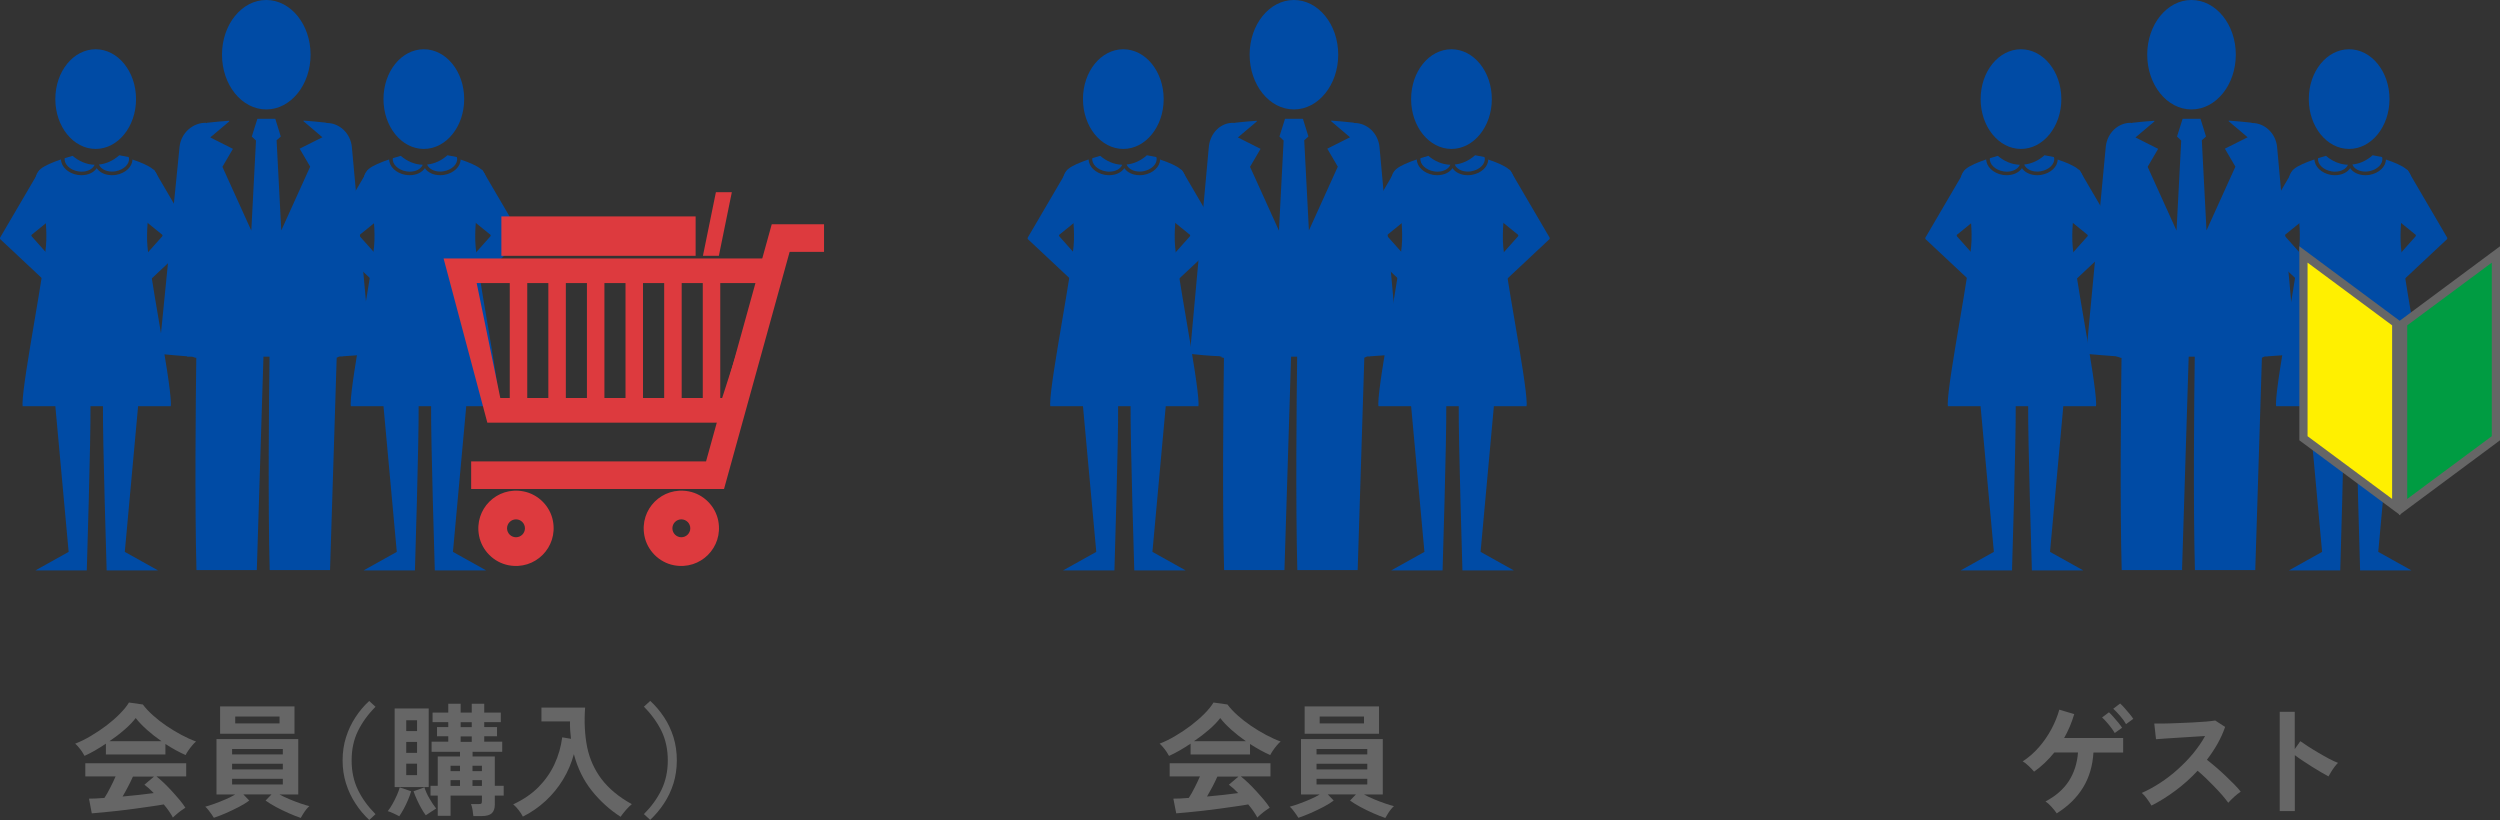 <?xml version="1.0" encoding="UTF-8"?>
<svg id="_レイヤー_2" data-name="レイヤー 2" xmlns="http://www.w3.org/2000/svg" viewBox="0 0 304.51 99.88">
  <rect x="0" y="0" width="304.51" height="99.88" fill="#333333" stroke="none"/>
  <defs>
    <style>
      .cls-1 {
        fill: #004ba5;
      }

      .cls-2 {
        fill: #fff000;
      }

      .cls-3 {
        fill: #009c42;
      }

      .cls-4 {
        fill: #666;
      }

      .cls-5 {
        fill: #dd3a3e;
      }
    </style>
  </defs>
  <g id="design">
    <g>
      <path class="cls-4" d="m10.3,92.07c-.07-.14-.17-.3-.3-.5-.13-.19-.27-.38-.42-.55-.15-.18-.29-.33-.42-.44.62-.24,1.26-.55,1.91-.94.65-.38,1.29-.81,1.9-1.27.61-.47,1.16-.94,1.63-1.43.48-.48.85-.94,1.11-1.37l1.69.24c.32.43.73.87,1.23,1.32.5.45,1.05.88,1.64,1.28s1.2.77,1.82,1.1,1.21.6,1.79.81c-.15.12-.31.28-.48.49s-.33.41-.47.62c-.15.21-.25.39-.32.54-.39-.17-.79-.37-1.21-.6-.42-.23-.83-.48-1.25-.75v1.28h-7.25v-1.32c-.46.31-.91.59-1.36.85s-.87.47-1.25.64h0Zm10.77,7.53c-.12-.23-.28-.49-.47-.77-.19-.28-.41-.56-.65-.85-.46.08-.99.17-1.59.25-.6.09-1.24.18-1.91.27s-1.33.17-1.99.25-1.26.14-1.83.19c-.56.06-1.05.1-1.45.13l-.34-1.79c.22,0,.49,0,.82-.02s.68-.04,1.06-.07c.23-.35.47-.76.71-1.25.25-.48.46-.93.65-1.37h-3.69v-1.6h12.29v1.6h-3.62c.27.21.57.48.9.79.33.32.67.66,1,1.03s.65.72.94,1.07.51.66.68.92c-.13.08-.29.19-.5.34s-.4.3-.58.46c-.19.15-.33.29-.44.4v.02Zm-7.73-9.32h6.33c-.61-.42-1.19-.87-1.74-1.36s-1.02-.97-1.4-1.46c-.34.45-.79.92-1.37,1.42-.57.5-1.18.96-1.83,1.4h.01Zm1.59,6.74c.67-.06,1.33-.13,2-.2.66-.07,1.26-.15,1.8-.22-.43-.44-.81-.78-1.14-1.02l1.17-.99h-2.57c-.17.39-.37.8-.59,1.22-.22.43-.45.83-.67,1.21h0Z"/>
      <path class="cls-4" d="m36.64,99.63c-.44-.15-.93-.34-1.47-.58s-1.06-.49-1.56-.76c-.5-.27-.92-.53-1.26-.78l.72-.75h-3.43l.72.75c-.33.25-.75.51-1.25.77-.5.26-1.02.51-1.56.75-.54.23-1.04.43-1.5.58-.07-.12-.17-.27-.29-.44s-.25-.34-.38-.51-.26-.3-.38-.4c.3-.08.67-.2,1.1-.35.44-.16.88-.33,1.34-.53s.87-.4,1.21-.61h-2.28v-6.75h9.96v6.75h-2.29c.36.2.77.39,1.22.58.46.19.9.36,1.33.51.44.15.8.26,1.09.33-.12.1-.25.24-.39.42s-.27.36-.38.55c-.12.19-.21.34-.28.47h.01Zm-9.83-10.26v-3.33h9.06v3.33h-9.06Zm1.46,2.52h6.18v-.66h-6.18v.66Zm0,1.83h6.18v-.69h-6.18v.69Zm0,1.83h6.18v-.69h-6.18v.69Zm.38-7.44h5.4v-.83h-5.4v.83Z"/>
      <path class="cls-4" d="m44.97,99.87c-.63-.59-1.19-1.25-1.67-2-.49-.74-.87-1.55-1.15-2.43-.28-.88-.42-1.82-.42-2.82s.14-1.96.42-2.83c.28-.88.66-1.69,1.15-2.43.48-.74,1.04-1.4,1.67-1.98l.77.71c-.91.91-1.62,1.89-2.14,2.95s-.77,2.25-.77,3.59.26,2.53.77,3.58c.51,1.06,1.23,2.04,2.14,2.96l-.77.71h0Z"/>
      <path class="cls-4" d="m48.64,99.43c-.18-.1-.41-.22-.7-.35-.29-.14-.52-.23-.71-.28.19-.23.38-.52.57-.86s.37-.69.53-1.05c.16-.36.28-.68.36-.98l1.39.47c-.09.31-.21.65-.37,1.03s-.33.74-.52,1.09c-.19.35-.38.66-.56.93h.01Zm-.57-3.56v-9.58h4.15v9.58h-4.15Zm1.41-6.82h1.32v-1.32h-1.32v1.32Zm0,2.65h1.32v-1.33h-1.32v1.33Zm0,2.71h1.32v-1.39h-1.32v1.39Zm2.38,4.89c-.18-.24-.37-.53-.55-.86-.19-.33-.37-.69-.53-1.05-.17-.36-.3-.7-.41-1.01l1.33-.48c.14.45.34.91.62,1.38.27.47.54.87.81,1.2-.19.11-.41.25-.64.41-.24.17-.45.3-.62.41h-.01Zm5.8.12c-.02-.21-.05-.47-.1-.77s-.11-.53-.19-.71h.9c.19,0,.31-.02.36-.07.05-.04.07-.16.07-.34v-.62h-3.82v2.46h-1.56v-2.46h-.88v-1.2h.88v-3.57h2.71v-.57h-3.46v-1.23h2.03v-.66h-1.37v-1.12h1.37v-.6h-1.91v-1.16h1.91v-1.08h1.51v1.08h1.35v-1.08h1.52v1.08h2.02v1.16h-2.02v.6h1.56v1.12h-1.56v.66h2.19v1.23h-3.61v.57h2.71v3.57h1.08v1.2h-1.08v1.09c0,.49-.13.84-.38,1.07-.25.22-.66.33-1.22.33h-1v.02Zm-2.78-5.49h1.15v-.66h-1.15v.66Zm0,1.8h1.15v-.71h-1.15v.71Zm1.23-7.16h1.35v-.6h-1.35v.6Zm0,1.79h1.35v-.66h-1.35v.66Zm1.44,3.57h1.15v-.66h-1.15v.66Zm0,1.8h1.15v-.71h-1.15v.71Z"/>
      <path class="cls-4" d="m63.7,99.49c-.13-.26-.3-.53-.52-.81-.22-.28-.44-.52-.67-.71,1.23-.57,2.26-1.27,3.08-2.1s1.47-1.76,1.95-2.79c.48-1.03.79-2.12.94-3.27l1.07.18c-.04-.34-.07-.68-.1-1.04-.03-.35-.03-.71-.02-1.08h-3.48v-1.68h5.32c-.13,1.76-.04,3.37.25,4.82.3,1.45.89,2.75,1.76,3.9.88,1.15,2.1,2.17,3.68,3.04-.22.17-.46.41-.72.71-.26.3-.48.58-.65.83-1.33-.86-2.5-1.92-3.5-3.17s-1.73-2.73-2.19-4.46c-.29,1.09-.73,2.12-1.31,3.08s-1.29,1.83-2.12,2.6-1.76,1.42-2.79,1.93l.02.02Z"/>
      <path class="cls-4" d="m79.2,99.87l-.77-.71c.91-.91,1.62-1.89,2.14-2.96.51-1.06.77-2.25.77-3.58s-.26-2.54-.77-3.59c-.52-1.05-1.23-2.04-2.14-2.95l.77-.71c.63.58,1.19,1.24,1.68,1.98.49.74.87,1.55,1.15,2.43.27.88.41,1.83.41,2.83s-.14,1.94-.41,2.82c-.28.88-.66,1.69-1.15,2.43-.49.74-1.05,1.41-1.68,2h0Z"/>
    </g>
    <g>
      <path class="cls-4" d="m142.39,92.07c-.07-.14-.17-.3-.3-.5-.13-.19-.27-.38-.42-.55-.15-.18-.29-.33-.42-.44.62-.24,1.26-.55,1.91-.94.65-.38,1.29-.81,1.9-1.27.61-.47,1.16-.94,1.64-1.43.48-.48.85-.94,1.11-1.37l1.7.24c.32.43.73.87,1.23,1.32.5.45,1.05.88,1.64,1.28s1.2.77,1.82,1.1,1.21.6,1.79.81c-.15.12-.31.28-.48.49s-.33.41-.47.62-.25.39-.32.54c-.39-.17-.79-.37-1.21-.6-.42-.23-.83-.48-1.25-.75v1.28h-7.24v-1.32c-.46.31-.92.59-1.37.85s-.87.47-1.25.64h-.01Zm10.77,7.53c-.12-.23-.28-.49-.47-.77s-.41-.56-.65-.85c-.46.08-.99.17-1.59.25-.6.09-1.24.18-1.91.27s-1.33.17-1.99.25-1.27.14-1.83.19c-.57.06-1.05.1-1.45.13l-.35-1.79c.22,0,.49,0,.82-.02s.68-.04,1.06-.07c.23-.35.47-.76.71-1.25.24-.48.46-.93.65-1.37h-3.69v-1.6h12.28v1.6h-3.61c.27.21.57.48.9.79.33.32.67.66,1,1.03s.65.72.94,1.07.51.66.68.92c-.13.08-.29.19-.5.34s-.39.3-.58.46c-.19.15-.33.29-.43.4v.02Zm-7.73-9.32h6.33c-.61-.42-1.19-.87-1.74-1.36s-1.02-.97-1.39-1.46c-.34.45-.79.92-1.37,1.42s-1.18.96-1.83,1.4h0Zm1.59,6.74c.67-.06,1.33-.13,2-.2.66-.07,1.26-.15,1.8-.22-.43-.44-.81-.78-1.14-1.02l1.17-.99h-2.57c-.17.39-.37.8-.59,1.22-.23.43-.45.83-.67,1.21h0Z"/>
      <path class="cls-4" d="m168.73,99.63c-.44-.15-.93-.34-1.47-.58s-1.06-.49-1.56-.76c-.5-.27-.92-.53-1.26-.78l.72-.75h-3.43l.72.75c-.33.25-.74.51-1.24.77-.5.26-1.02.51-1.56.75-.54.23-1.04.43-1.5.58-.07-.12-.17-.27-.29-.44s-.25-.34-.38-.51-.26-.3-.38-.4c.3-.08.67-.2,1.1-.35.43-.16.88-.33,1.34-.53s.87-.4,1.21-.61h-2.28v-6.75h9.96v6.75h-2.29c.36.2.77.39,1.22.58.46.19.9.36,1.34.51.43.15.8.26,1.09.33-.12.1-.25.24-.39.42s-.27.36-.38.55c-.12.19-.21.34-.28.47h-.01Zm-9.82-10.26v-3.33h9.06v3.33h-9.06Zm1.45,2.52h6.18v-.66h-6.18v.66Zm0,1.83h6.18v-.69h-6.18v.69Zm0,1.83h6.18v-.69h-6.18v.69Zm.38-7.44h5.4v-.83h-5.4v.83Z"/>
    </g>
    <g>
      <path class="cls-4" d="m250.51,99.06c-.15-.23-.36-.49-.62-.78s-.51-.51-.74-.66c1.25-.66,2.2-1.49,2.84-2.48.64-1,1.02-2.16,1.12-3.49h-2.88c-.37.46-.76.88-1.17,1.27s-.84.75-1.3,1.07c-.16-.19-.38-.42-.64-.67s-.52-.46-.75-.58c.74-.48,1.4-1.06,1.99-1.74.59-.68,1.1-1.42,1.52-2.21.42-.79.74-1.58.95-2.35l1.82.54c-.15.51-.33,1.01-.53,1.49s-.44.96-.7,1.42h7.19v1.77h-3.62c-.1,1.63-.52,3.05-1.27,4.27s-1.81,2.27-3.2,3.14h-.01Zm7.07-9.78c-.12-.21-.27-.43-.45-.67s-.37-.46-.56-.68-.37-.4-.53-.54l.84-.63c.14.13.32.31.53.55s.41.47.61.71c.19.24.35.45.46.62l-.89.64h-.01Zm1.38-1.08c-.18-.32-.42-.66-.73-1.01-.3-.36-.58-.64-.83-.86l.84-.64c.15.13.33.31.53.54s.41.47.61.71c.2.25.36.45.46.62l-.88.64h0Z"/>
      <path class="cls-4" d="m262.05,98.11c-.13-.22-.3-.49-.52-.79-.22-.31-.43-.55-.65-.74.75-.33,1.5-.74,2.25-1.23s1.47-1.04,2.15-1.66c.68-.61,1.31-1.26,1.88-1.95.56-.69,1.04-1.38,1.43-2.09-.49.03-1.03.07-1.61.1-.58.04-1.17.08-1.74.11-.58.04-1.1.07-1.56.1s-.82.06-1.07.08l-.21-1.91c.25,0,.62,0,1.12,0s1.06-.03,1.68-.05c.62-.03,1.24-.05,1.85-.08.62-.03,1.17-.07,1.67-.11s.86-.09,1.1-.13l1.21.78c-.24.7-.55,1.39-.93,2.06s-.81,1.32-1.29,1.94c.35.27.72.58,1.12.92s.78.69,1.16,1.05c.38.36.73.7,1.05,1.03s.59.62.79.89c-.25.16-.51.37-.79.62-.28.25-.52.5-.73.73-.19-.27-.44-.58-.73-.92-.3-.34-.62-.69-.97-1.05-.34-.35-.69-.7-1.04-1.04-.35-.33-.68-.63-.99-.89-.83.89-1.73,1.7-2.7,2.42-.97.72-1.94,1.33-2.92,1.82h-.01Z"/>
      <path class="cls-4" d="m277.68,98.79v-12.09h1.83v4.54l.68-.96c.24.17.56.38.95.64s.82.51,1.27.78c.45.26.88.51,1.3.73s.77.38,1.07.49c-.12.11-.26.27-.41.47-.16.21-.3.42-.43.63-.13.22-.24.4-.32.55-.24-.13-.54-.3-.89-.5-.35-.2-.73-.43-1.12-.68s-.77-.5-1.14-.74-.68-.47-.95-.67v6.81h-1.84Z"/>
    </g>
    <g>
      <g>
        <path class="cls-1" d="m32.43,13.33c-2.98,0-5.39-2.99-5.39-6.67s2.41-6.66,5.39-6.66,5.4,2.98,5.4,6.66-2.42,6.67-5.4,6.67Z"/>
        <path class="cls-1" d="m25.08,15c.06-.02.12-.04.18-.05.89-.11,1.76-.17,2.64-.24l.02.08-2.31,1.95,2.76,1.39-1.28,2.19,3.52,7.77.57-10.97-.51-.49.68-2.16h2.18l.67,2.16-.51.46.57,10.98,3.52-7.77-1.28-2.19,2.77-1.39-2.31-1.96.02-.07c.88.07,1.75.14,2.63.24.07,0,.13.03.19.05,1.55,0,2.9,1.25,3.06,2.94l2.3,25.21c-1.15.11-2.29.2-3.44.27v.02c-.11,0-.22,0-.34,0-.13,0-.25.14-.37.14l-.81,25.88h-7.35c-.22-8-.09-21-.02-26h-.74l-.81,26h-7.35c-.22-8-.09-20.74-.02-25.85-.2,0-.39-.15-.59-.15h-.53v-.04c-1-.08-2.23-.18-3.43-.3l2.51-25.21c.17-1.71,1.65-2.97,3.22-2.93v.03Z"/>
      </g>
      <g>
        <g>
          <path class="cls-1" d="m51.62,18.14c2.72,0,4.92-2.72,4.92-6.07s-2.2-6.07-4.92-6.07-4.91,2.71-4.91,6.07,2.2,6.07,4.91,6.07Z"/>
          <g>
            <path class="cls-1" d="m52.03,20.05c.2.5.82.85,1.58.85.15,0,.29-.01.44-.04,1.02-.18,1.75-.91,1.62-1.63,0-.03-.02-.06-.03-.1-.39-.07-.78-.15-1.14-.22-.71.63-1.55,1.04-2.47,1.13h0Z"/>
            <path class="cls-1" d="m49.48,20.87c.15.03.29.04.44.04.75,0,1.37-.34,1.57-.84-.99-.03-1.91-.43-2.68-1.09-.3.09-.63.19-.96.29-.1.71.62,1.43,1.63,1.6Z"/>
            <path class="cls-1" d="m52.51,49.48c-.04,4,.45,20,.45,20h6.26l-4.05-2.26,1.62-17.74h3.98s.02-.25.02-.3c-.04-3.13-2.82-16.68-2.9-19.81-.11-4.11,1.05-6.49,1.05-6.49,0,0,.78-1.31-.37-2.29-.46-.4-1.45-.82-2.47-1.16,0,.87-.84,1.67-1.99,1.87-.17.03-.34.04-.51.04-.82,0-1.51-.34-1.85-.86-.34.52-1.02.86-1.85.86-.17,0-.34-.02-.51-.04-1.14-.2-1.98-1.01-1.99-1.88-1.01.34-2,.75-2.47,1.15-1.14.99-.37,2.27-.37,2.27,0,0,1.16,2.35,1.05,6.45-.08,3.13-2.86,16.76-2.9,19.89,0,.05.02.3.02.3h3.98l1.62,17.74-4.05,2.26h6.26s.49-16,.45-20h1.52Z"/>
          </g>
        </g>
        <path class="cls-1" d="m53.86,23.83l5.88,4.77c.04.06.03.15-.02.2l-4.68,5.25c-.05.06-.06.15-.01.21l1.09,1.57c.06.09.18.1.26.03l7.16-6.71c.06-.06.07-.15.03-.22l-4.79-8.18c-.09-.15-.31-.09-.32.08l-2.87,2.43s-1.73.54-1.71.57h-.02Z"/>
        <path class="cls-1" d="m49.7,23.83l-5.88,4.77c-.04.06-.03.15.02.2l4.68,5.25c.05.06.06.15.01.21l-1.09,1.57c-.06.09-.18.1-.26.03l-7.16-6.71c-.06-.06-.07-.15-.03-.22l4.79-8.18c.09-.15.31-.09.32.08l2.87,2.43s1.73.54,1.71.57h.02Z"/>
      </g>
      <g>
        <g>
          <path class="cls-1" d="m11.65,18.14c2.72,0,4.92-2.72,4.92-6.07s-2.2-6.07-4.92-6.07-4.91,2.71-4.91,6.07,2.2,6.07,4.91,6.07Z"/>
          <g>
            <path class="cls-1" d="m12.06,20.05c.2.5.82.85,1.58.85.15,0,.29-.01.44-.04,1.02-.18,1.75-.91,1.62-1.63,0-.03-.02-.06-.03-.1-.39-.07-.78-.15-1.14-.22-.71.63-1.55,1.04-2.47,1.13h0Z"/>
            <path class="cls-1" d="m9.51,20.87c.15.03.29.04.44.04.75,0,1.37-.34,1.57-.84-.99-.03-1.91-.43-2.68-1.09-.3.09-.63.19-.96.29-.1.71.62,1.43,1.63,1.6Z"/>
            <path class="cls-1" d="m12.54,49.48c-.04,4,.45,20,.45,20h6.26l-4.05-2.26,1.62-17.74h3.98s.02-.25.02-.3c-.04-3.13-2.82-16.68-2.9-19.81-.11-4.11,1.05-6.49,1.05-6.49,0,0,.78-1.31-.37-2.29-.46-.4-1.45-.82-2.47-1.16,0,.87-.84,1.67-1.99,1.87-.17.03-.34.04-.51.04-.82,0-1.51-.34-1.85-.86-.34.52-1.02.86-1.85.86-.17,0-.34-.02-.51-.04-1.14-.2-1.98-1.01-1.99-1.88-1.01.34-2,.75-2.47,1.15-1.14.99-.37,2.27-.37,2.27,0,0,1.16,2.35,1.05,6.45-.08,3.13-2.86,16.76-2.9,19.89,0,.05.02.3.02.3h3.98l1.62,17.74-4.05,2.26h6.26s.49-16,.45-20h1.52Z"/>
          </g>
        </g>
        <path class="cls-1" d="m13.89,23.83l5.88,4.77c.04.06.03.15-.02.2l-4.68,5.25c-.05.06-.06.15-.01.21l1.09,1.57c.06.09.18.1.26.03l7.16-6.71c.06-.06.07-.15.03-.22l-4.79-8.18c-.09-.15-.31-.09-.32.08l-2.87,2.43s-1.73.54-1.71.57h-.02Z"/>
        <path class="cls-1" d="m9.73,23.83l-5.88,4.77c-.04.06-.03.15.02.2l4.68,5.25c.05.06.06.15.01.21l-1.09,1.57c-.06.09-.18.1-.26.03L.05,29.15c-.06-.06-.07-.15-.03-.22l4.79-8.18c.09-.15.31-.09.32.08l2.87,2.43s1.73.54,1.71.57h.02Z"/>
      </g>
    </g>
    <g>
      <g>
        <path class="cls-1" d="m157.6,13.33c-2.98,0-5.39-2.99-5.39-6.67s2.41-6.66,5.39-6.66,5.4,2.98,5.4,6.66-2.42,6.67-5.4,6.67Z"/>
        <path class="cls-1" d="m150.25,15c.06-.02.12-.04.18-.05.89-.11,1.76-.17,2.64-.24l.02.08-2.31,1.95,2.76,1.39-1.28,2.19,3.52,7.77.57-10.97-.51-.49.68-2.16h2.18l.67,2.16-.51.46.57,10.98,3.52-7.77-1.28-2.19,2.77-1.39-2.31-1.96.02-.07c.88.07,1.75.14,2.63.24.07,0,.13.03.19.05,1.55,0,2.9,1.25,3.06,2.94l2.3,25.21c-1.15.11-2.29.2-3.44.27v.02c-.11,0-.22,0-.34,0-.13,0-.25.14-.37.14l-.81,25.88h-7.35c-.22-8-.09-21-.02-26h-.74l-.81,26h-7.35c-.22-8-.09-20.74-.02-25.85-.2,0-.39-.15-.59-.15-.05,0,.3,0,.3,0v-.04c-2-.08-2.64-.18-3.85-.3l2.3-25.21c.17-1.71,1.45-2.97,3.02-2.93v.03Z"/>
      </g>
      <g>
        <g>
          <path class="cls-1" d="m176.79,18.14c2.72,0,4.92-2.72,4.92-6.07s-2.2-6.07-4.92-6.07-4.91,2.71-4.91,6.07,2.2,6.07,4.91,6.07Z"/>
          <g>
            <path class="cls-1" d="m177.2,20.05c.2.5.82.85,1.58.85.15,0,.29-.01.44-.04,1.02-.18,1.75-.91,1.62-1.63,0-.03-.02-.06-.03-.1-.39-.07-.78-.15-1.14-.22-.71.63-1.55,1.04-2.47,1.13h0Z"/>
            <path class="cls-1" d="m174.65,20.87c.15.03.29.04.44.04.75,0,1.37-.34,1.57-.84-.99-.03-1.91-.43-2.68-1.09-.3.09-.63.19-.96.29-.1.71.62,1.43,1.63,1.6Z"/>
            <path class="cls-1" d="m177.68,49.48c-.04,4,.45,20,.45,20h6.26l-4.05-2.26,1.62-17.74h3.98s.02-.25.02-.3c-.04-3.13-2.82-16.68-2.9-19.81-.11-4.11,1.05-6.49,1.05-6.49,0,0,.78-1.31-.37-2.29-.46-.4-1.45-.82-2.47-1.16,0,.87-.84,1.67-1.99,1.87-.17.03-.34.04-.51.04-.82,0-1.51-.34-1.85-.86-.34.52-1.02.86-1.85.86-.17,0-.34-.02-.51-.04-1.14-.2-1.98-1.01-1.99-1.88-1.01.34-2,.75-2.47,1.15-1.14.99-.37,2.27-.37,2.27,0,0,1.16,2.35,1.05,6.45-.08,3.13-2.86,16.76-2.9,19.89,0,.05.02.3.02.3h3.98l1.62,17.74-4.05,2.26h6.26s.49-16,.45-20h1.52Z"/>
          </g>
        </g>
        <path class="cls-1" d="m179.03,23.83l5.88,4.77c.04.06.03.15-.02.2l-4.68,5.25c-.05.06-.06.15-.01.21l1.09,1.57c.06.09.18.1.26.03l7.16-6.71c.06-.06.07-.15.03-.22l-4.79-8.18c-.09-.15-.31-.09-.32.08l-2.87,2.43s-1.73.54-1.71.57h-.02Z"/>
        <path class="cls-1" d="m174.87,23.83l-5.88,4.77c-.04.06-.03.15.02.2l4.68,5.25c.05.06.06.15.01.21l-1.09,1.57c-.06.09-.18.1-.26.03l-7.16-6.71c-.06-.06-.07-.15-.03-.22l4.79-8.18c.09-.15.31-.09.32.08l2.87,2.43s1.73.54,1.71.57h.02Z"/>
      </g>
      <g>
        <g>
          <path class="cls-1" d="m136.82,18.14c2.72,0,4.92-2.72,4.92-6.07s-2.2-6.07-4.92-6.07-4.91,2.71-4.91,6.07,2.2,6.07,4.91,6.07Z"/>
          <g>
            <path class="cls-1" d="m137.23,20.05c.2.5.82.85,1.58.85.15,0,.29-.01.44-.04,1.02-.18,1.75-.91,1.62-1.63,0-.03-.02-.06-.03-.1-.39-.07-.78-.15-1.14-.22-.71.63-1.55,1.04-2.47,1.13h0Z"/>
            <path class="cls-1" d="m134.68,20.87c.15.03.29.04.44.04.75,0,1.37-.34,1.57-.84-.99-.03-1.91-.43-2.68-1.09-.3.09-.63.19-.96.29-.1.71.62,1.43,1.63,1.6Z"/>
            <path class="cls-1" d="m137.71,49.48c-.04,4,.45,20,.45,20h6.26l-4.05-2.26,1.62-17.74h3.98s.02-.25.02-.3c-.04-3.13-2.82-16.68-2.9-19.81-.11-4.11,1.05-6.49,1.05-6.49,0,0,.78-1.31-.37-2.29-.46-.4-1.45-.82-2.47-1.16,0,.87-.84,1.67-1.99,1.87-.17.03-.34.04-.51.04-.82,0-1.51-.34-1.85-.86-.34.52-1.02.86-1.85.86-.17,0-.34-.02-.51-.04-1.14-.2-1.98-1.01-1.99-1.88-1.01.34-2,.75-2.47,1.15-1.14.99-.37,2.27-.37,2.27,0,0,1.16,2.35,1.05,6.45-.08,3.13-2.86,16.76-2.9,19.89,0,.05.02.3.02.3h3.98l1.62,17.74-4.05,2.26h6.26s.49-16,.45-20h1.52Z"/>
          </g>
        </g>
        <path class="cls-1" d="m139.06,23.83l5.88,4.77c.04.06.03.15-.02.2l-4.68,5.25c-.05.06-.06.15-.01.21l1.09,1.57c.06.09.18.1.26.03l7.16-6.71c.06-.06.07-.15.03-.22l-4.79-8.18c-.09-.15-.31-.09-.32.08l-2.87,2.43s-1.73.54-1.71.57h-.02Z"/>
        <path class="cls-1" d="m134.9,23.83l-5.88,4.77c-.04.06-.03.15.02.2l4.68,5.25c.05.06.06.15.01.21l-1.09,1.57c-.06.09-.18.1-.26.03l-7.16-6.71c-.06-.06-.07-.15-.03-.22l4.79-8.18c.09-.15.31-.09.32.08l2.87,2.43s1.73.54,1.71.57h.02Z"/>
      </g>
    </g>
    <g>
      <g>
        <path class="cls-1" d="m266.93,13.33c-2.98,0-5.39-2.99-5.39-6.67s2.41-6.66,5.39-6.66,5.4,2.98,5.4,6.66-2.42,6.67-5.4,6.67Z"/>
        <path class="cls-1" d="m259.58,15c.06-.02.12-.04.18-.05.89-.11,1.76-.17,2.64-.24l.02.08-2.31,1.95,2.76,1.39-1.28,2.19,3.52,7.77.57-10.97-.51-.49.68-2.16h2.18l.67,2.16-.51.46.57,10.98,3.52-7.77-1.28-2.19,2.77-1.39-2.31-1.96.02-.07c.88.07,1.75.14,2.63.24.07,0,.13.03.19.05,1.55,0,2.9,1.25,3.06,2.94l2.3,25.21c-1.15.11-2.29.2-3.44.27v.02c-.11,0-.22,0-.34,0-.13,0-.25.14-.37.14l-.81,25.88h-7.35c-.22-8-.09-21-.02-26h-.74l-.81,26h-7.35c-.22-8-.09-20.74-.02-25.85-.2,0-.39-.15-.59-.15-.05,0-.03,0-.03,0v-.04c-1-.08-2.47-.18-3.68-.3l2.38-25.21c.17-1.71,1.53-2.97,3.1-2.93v.03Z"/>
      </g>
      <g>
        <g>
          <path class="cls-1" d="m286.13,18.14c2.72,0,4.92-2.72,4.92-6.07s-2.2-6.07-4.92-6.07-4.91,2.71-4.91,6.07,2.2,6.07,4.91,6.07Z"/>
          <g>
            <path class="cls-1" d="m286.53,20.05c.2.5.82.85,1.58.85.15,0,.29-.01.44-.04,1.02-.18,1.75-.91,1.62-1.63,0-.03-.02-.06-.03-.1-.39-.07-.78-.15-1.14-.22-.71.63-1.55,1.04-2.47,1.13h0Z"/>
            <path class="cls-1" d="m283.98,20.87c.15.03.29.04.44.04.75,0,1.37-.34,1.57-.84-.99-.03-1.91-.43-2.68-1.09-.3.09-.63.19-.96.29-.1.71.62,1.43,1.63,1.6Z"/>
            <path class="cls-1" d="m287.02,49.48c-.04,4,.45,20,.45,20h6.26l-4.05-2.26,1.62-17.74h3.98s.02-.25.02-.3c-.04-3.13-2.82-16.68-2.9-19.81-.11-4.11,1.05-6.49,1.05-6.49,0,0,.78-1.31-.37-2.29-.46-.4-1.45-.82-2.47-1.16,0,.87-.84,1.67-1.99,1.87-.17.03-.34.04-.51.04-.82,0-1.51-.34-1.85-.86-.34.52-1.02.86-1.85.86-.17,0-.34-.02-.51-.04-1.14-.2-1.98-1.01-1.99-1.88-1.01.34-2,.75-2.47,1.15-1.14.99-.37,2.27-.37,2.27,0,0,1.16,2.35,1.05,6.45-.08,3.13-2.86,16.76-2.9,19.89,0,.05.02.3.02.3h3.98l1.62,17.74-4.05,2.26h6.26s.49-16,.45-20h1.52Z"/>
          </g>
        </g>
        <path class="cls-1" d="m288.36,23.83l5.88,4.77c.04.06.03.15-.02.2l-4.68,5.25c-.05.06-.06.15-.01.21l1.09,1.57c.06.09.18.1.26.03l7.16-6.71c.06-.06.07-.15.03-.22l-4.79-8.18c-.09-.15-.31-.09-.32.08l-2.87,2.43s-1.73.54-1.71.57h-.02Z"/>
        <path class="cls-1" d="m284.21,23.83l-5.88,4.77c-.04.06-.03.15.02.2l4.68,5.25c.05.06.06.15.01.21l-1.09,1.57c-.06.09-.18.1-.26.03l-7.16-6.71c-.06-.06-.07-.15-.03-.22l4.79-8.18c.09-.15.31-.09.32.08l2.87,2.43s1.73.54,1.71.57h.02Z"/>
      </g>
      <g>
        <g>
          <path class="cls-1" d="m246.16,18.14c2.72,0,4.92-2.72,4.92-6.07s-2.2-6.07-4.92-6.07-4.91,2.71-4.91,6.07,2.2,6.07,4.91,6.07Z"/>
          <g>
            <path class="cls-1" d="m246.56,20.05c.2.5.82.85,1.58.85.15,0,.29-.01.44-.04,1.02-.18,1.75-.91,1.62-1.63,0-.03-.02-.06-.03-.1-.39-.07-.78-.15-1.14-.22-.71.63-1.55,1.04-2.47,1.13h0Z"/>
            <path class="cls-1" d="m244.01,20.87c.15.03.29.04.44.04.75,0,1.37-.34,1.57-.84-.99-.03-1.91-.43-2.68-1.09-.3.09-.63.19-.96.29-.1.71.62,1.43,1.63,1.6Z"/>
            <path class="cls-1" d="m247.04,49.48c-.04,4,.45,20,.45,20h6.26l-4.05-2.26,1.62-17.74h3.98s.02-.25.02-.3c-.04-3.13-2.82-16.68-2.9-19.81-.11-4.11,1.05-6.49,1.05-6.49,0,0,.78-1.31-.37-2.29-.46-.4-1.45-.82-2.47-1.16,0,.87-.84,1.67-1.99,1.87-.17.03-.34.04-.51.04-.82,0-1.51-.34-1.85-.86-.34.52-1.02.86-1.85.86-.17,0-.34-.02-.51-.04-1.14-.2-1.98-1.01-1.99-1.88-1.01.34-2,.75-2.47,1.15-1.14.99-.37,2.27-.37,2.27,0,0,1.16,2.35,1.05,6.45-.08,3.13-2.86,16.76-2.9,19.89,0,.05.02.3.02.3h3.98l1.62,17.74-4.05,2.26h6.26s.49-16,.45-20h1.52Z"/>
          </g>
        </g>
        <path class="cls-1" d="m248.39,23.83l5.88,4.77c.04.06.03.15-.02.2l-4.68,5.25c-.05.06-.06.15-.01.21l1.09,1.57c.06.09.18.1.26.03l7.16-6.71c.06-.06.07-.15.03-.22l-4.79-8.18c-.09-.15-.31-.09-.32.08l-2.87,2.43s-1.73.54-1.71.57h-.02Z"/>
        <path class="cls-1" d="m244.24,23.83l-5.88,4.77c-.04.06-.03.15.02.2l4.68,5.25c.05.06.06.15.01.21l-1.09,1.57c-.06.09-.18.1-.26.03l-7.16-6.71c-.06-.06-.07-.15-.03-.22l4.79-8.18c.09-.15.31-.09.32.08l2.87,2.43s1.73.54,1.71.57h.02Z"/>
      </g>
    </g>
    <g>
      <g>
        <path class="cls-5" d="m78.49,65.25c-.62-3.23,2.17-6.02,5.4-5.4,1.8.34,3.26,1.8,3.6,3.6.62,3.23-2.18,6.02-5.4,5.4-1.8-.34-3.26-1.8-3.6-3.6Zm3.41-.9c0,.6.49,1.09,1.09,1.09s1.09-.49,1.09-1.09-.49-1.09-1.09-1.09-1.09.49-1.09,1.09Z"/>
        <path class="cls-5" d="m58.35,65.25c-.62-3.23,2.17-6.02,5.4-5.4,1.8.34,3.26,1.8,3.6,3.6.62,3.23-2.18,6.02-5.4,5.4-1.8-.34-3.26-1.8-3.6-3.6Zm3.41-.9c0,.6.49,1.09,1.09,1.09s1.09-.49,1.09-1.09-.49-1.09-1.09-1.09-1.09.49-1.09,1.09Z"/>
        <path class="cls-5" d="m54.03,31.48h41.57l-5.61,20h-30.63l-5.33-20Zm38.43,3h-34.4l2.88,14h27.02l4.5-14Z"/>
        <polygon class="cls-5" points="57.39 59.56 88.19 59.56 96.18 30.68 100.37 30.68 100.37 27.32 94 27.32 86 56.2 57.39 56.2 57.39 59.56"/>
      </g>
      <rect class="cls-5" x="62.09" y="34.15" width="2.13" height="15.67"/>
      <rect class="cls-5" x="66.79" y="34.15" width="2.13" height="15.67"/>
      <rect class="cls-5" x="71.49" y="34.15" width="2.13" height="15.67"/>
      <rect class="cls-5" x="76.19" y="34.15" width="2.13" height="15.67"/>
      <rect class="cls-5" x="80.9" y="34.15" width="2.13" height="15.67"/>
      <rect class="cls-5" x="85.6" y="34.15" width="2.13" height="15.67"/>
      <rect class="cls-5" x="61.07" y="26.36" width="23.66" height="4.8"/>
      <polygon class="cls-5" points="87.2 23.41 89.14 23.41 87.56 31.16 85.62 31.16 87.2 23.41"/>
    </g>
    <g>
      <g>
        <polygon class="cls-2" points="280.57 53.39 280.57 31 291.87 39.38 291.87 61.77 280.57 53.39"/>
        <path class="cls-4" d="m281.07,31.99l10.3,7.64v21.14l-10.3-7.64v-21.14m-1-1.99v23.63l12.3,9.13v-23.63l-12.3-9.13h0Z"/>
      </g>
      <g>
        <polygon class="cls-3" points="292.71 39.38 304.01 31 304.01 53.39 292.71 61.77 292.71 39.38"/>
        <path class="cls-4" d="m303.51,31.99v21.14l-10.3,7.64v-21.14l10.3-7.64m1-1.99l-12.3,9.13v23.63l12.3-9.13v-23.63h0Z"/>
      </g>
    </g>
  </g>
</svg>
